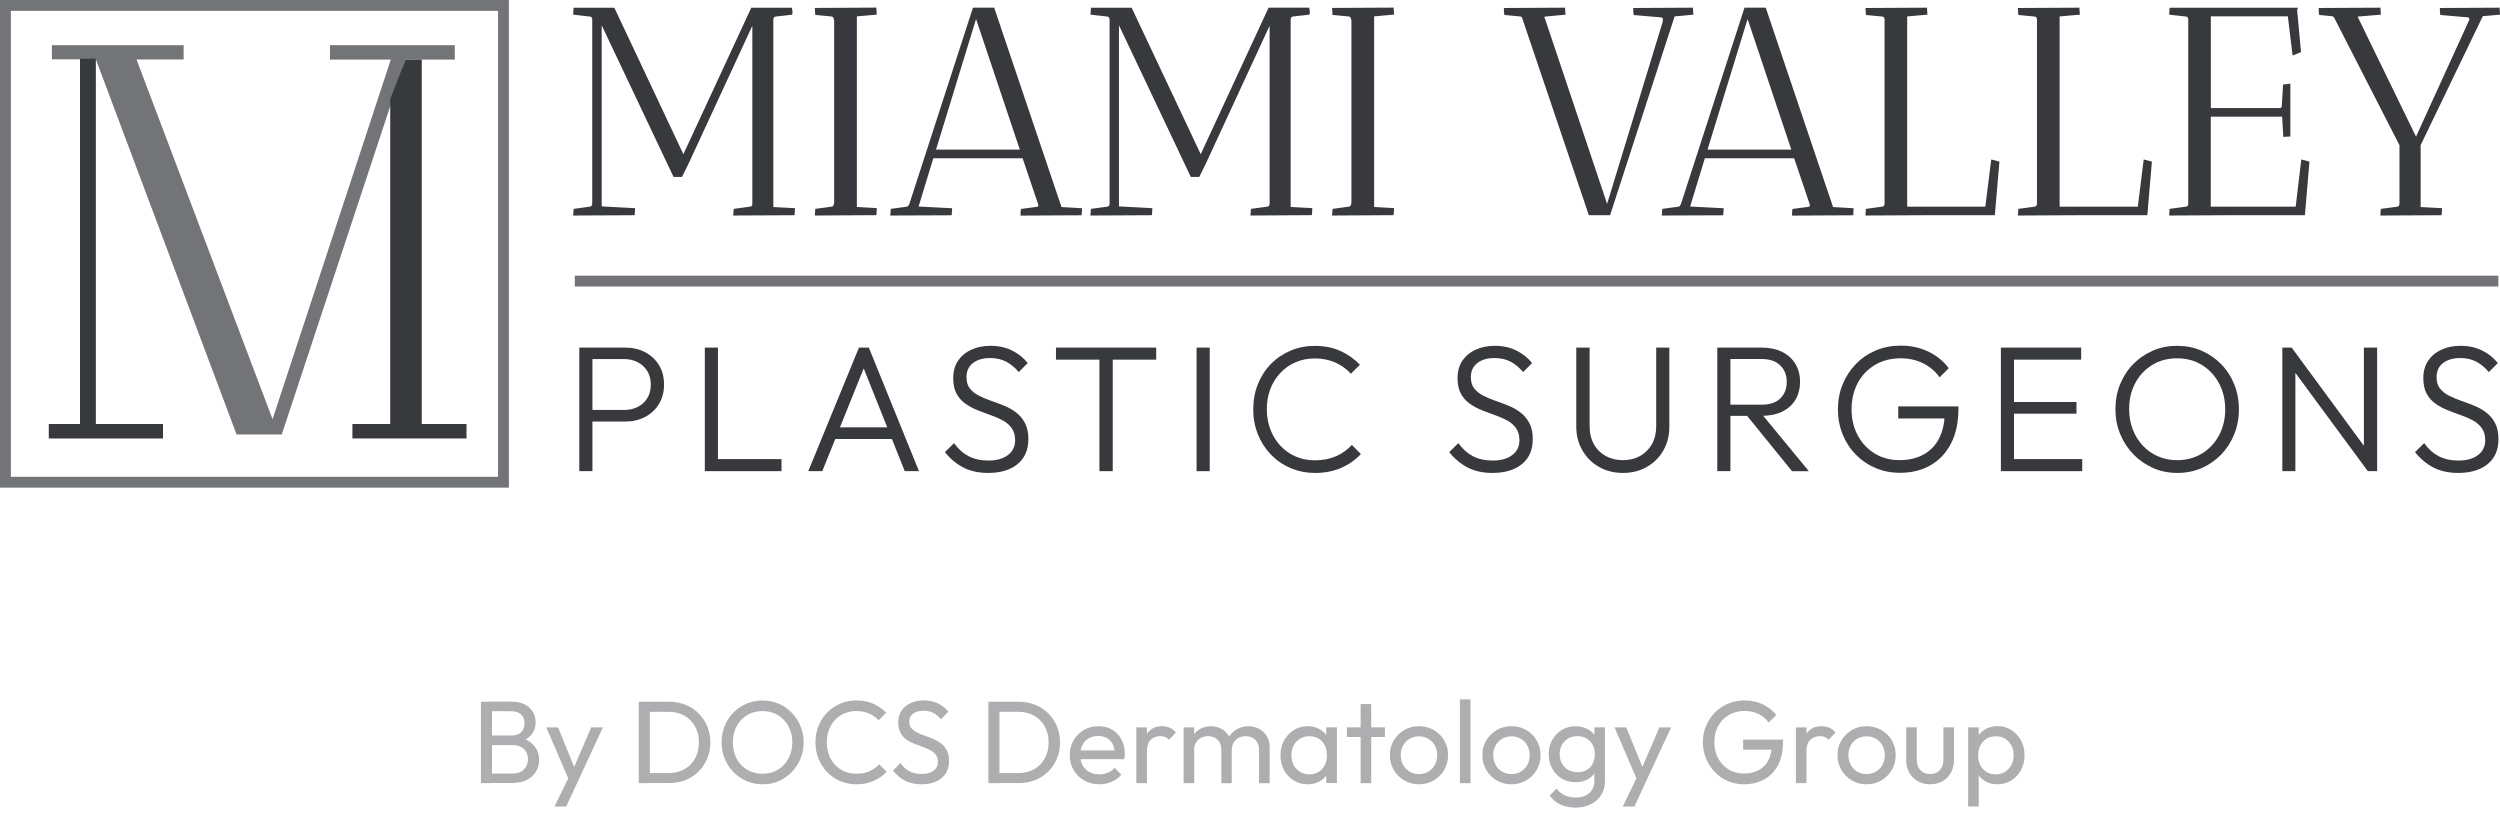 <?xml version="1.0" encoding="utf-8"?>
<!-- Generator: Adobe Illustrator 28.0.0, SVG Export Plug-In . SVG Version: 6.00 Build 0)  -->
<svg version="1.1" id="Layer_1" xmlns="http://www.w3.org/2000/svg" xmlns:xlink="http://www.w3.org/1999/xlink" x="0px" y="0px"
	 viewBox="0 0 394.14 129.72" style="enable-background:new 0 0 394.14 129.72;" xml:space="preserve">
<style type="text/css">
	.st0{fill:#FFFFFF;}
	.st1{opacity:0.5;fill:#FFFFFF;}
	.st2{fill:#38393D;}
	.st3{fill:#737477;}
	.st4{fill:#AEAEB0;}
</style>
<g>
	<g>
		<g>
			<g>
				<g>
					<path class="st2" d="M90.59,2.12l0.05-0.69h6.09l11.02,23.39l10.84-23.39h6.09c0,0.06,0.02,0.17,0.05,0.32
						c0.03,0.15,0.03,0.28,0,0.37l-2.44,0.28c-0.31,0.03-0.49,0.23-0.55,0.6v29.84l3.41,0.18c0,0.03-0.02,0.26-0.05,0.69l-9.27,0.05
						l0.05-0.65l2.4-0.32c0.31-0.03,0.49-0.22,0.55-0.55V3.09L108.3,25.83l-0.92,1.85h-1.06L94.65,3.04v29.71l5.26,0.28
						c0,0.03-0.02,0.26-0.05,0.69l-9.27,0.05l0.05-0.65l2.4-0.32c0.31-0.03,0.49-0.23,0.55-0.6V3c-0.06-0.37-0.25-0.57-0.55-0.6
						L90.59,2.12z"/>
					<path class="st2" d="M115.59,33.98l0.08-1.05l2.57-0.35c0.16-0.02,0.32-0.07,0.37-0.38l0-28.14l-10.11,21.86l-0.98,1.97h-1.33
						l-0.06-0.12L94.86,3.99v28.55l5.26,0.28v0.2c0,0.03-0.02,0.27-0.05,0.71l-0.01,0.2l-9.7,0.05l0.08-1.05L93,32.58
						c0.15-0.02,0.31-0.08,0.37-0.42l0-29.16c-0.06-0.31-0.21-0.37-0.36-0.39l-2.65-0.3l0.07-1.09h6.42l0.06,0.12l10.83,22.97
						l10.7-23.09h6.44v0.21c0,0.05,0.02,0.15,0.04,0.28c0.04,0.19,0.04,0.35-0.01,0.48l-0.04,0.13l-2.58,0.29
						c-0.15,0.02-0.31,0.08-0.37,0.42l0,29.61l3.41,0.18v0.2c0,0.03-0.02,0.27-0.05,0.71l-0.01,0.2L115.59,33.98z M116.07,33.3
						l-0.02,0.24l8.84-0.05c0.01-0.11,0.01-0.2,0.02-0.28l-3.4-0.18V3c0.1-0.63,0.46-0.78,0.75-0.81l2.27-0.26
						c0-0.04-0.01-0.08-0.02-0.13c-0.01-0.06-0.02-0.11-0.03-0.15h-5.76l-10.97,23.68L96.59,1.64h-5.75l-0.02,0.29l2.24,0.25
						c0.28,0.03,0.64,0.19,0.74,0.78l0,29.23c-0.11,0.66-0.51,0.79-0.75,0.81l-2.22,0.3l-0.02,0.24l8.84-0.05
						c0.01-0.11,0.01-0.2,0.02-0.28l-5.25-0.28V2.09l12.02,25.37h0.79l0.86-1.73l10.92-23.61v30.12c-0.08,0.47-0.35,0.73-0.75,0.77
						L116.07,33.3z"/>
				</g>
				<g>
					<path class="st2" d="M128.69,33.76l0.05-0.65l2.4-0.32c0.31-0.03,0.49-0.23,0.55-0.6h0.05V3.04h-0.05
						c-0.06-0.4-0.25-0.61-0.55-0.65l-2.4-0.23l-0.05-0.69l9.27-0.05c0,0.03,0.02,0.26,0.05,0.69l-3.14,0.28v30.44l3.14,0.18
						c0,0.03-0.02,0.26-0.05,0.69L128.69,33.76z"/>
					<path class="st2" d="M128.46,33.98l0.07-1.05l2.57-0.35c0.15-0.02,0.31-0.08,0.37-0.42l0.04-0.18V3.18l-0.04-0.11
						c-0.06-0.39-0.23-0.45-0.36-0.47l-2.58-0.25l-0.07-1.1l9.71-0.05v0.21c0,0.04,0.02,0.26,0.05,0.68l0.02,0.21l-3.15,0.28v30.05
						l3.14,0.18v0.2c0,0.03-0.02,0.27-0.05,0.71l-0.01,0.2L128.46,33.98z M128.93,33.3l-0.02,0.24l8.84-0.05
						c0.01-0.11,0.01-0.21,0.02-0.28l-3.12-0.18V2.2l3.12-0.28c-0.01-0.11-0.01-0.21-0.02-0.28l-8.84,0.04l0.02,0.28l2.22,0.21
						c0.26,0.03,0.57,0.16,0.71,0.64h0.04l0.05,0.21v29.37h-0.09c-0.15,0.47-0.49,0.58-0.7,0.6L128.93,33.3z"/>
				</g>
				<g>
					<path class="st2" d="M140.59,33.76l0.05-0.65l2.4-0.32c0.21-0.03,0.4-0.23,0.55-0.6l9.96-30.77h3.04l10.61,31.41l3.18,0.18
						c0,0.03-0.02,0.26-0.05,0.69l-9.23,0.05c0-0.28,0.02-0.49,0.05-0.65l2.4-0.32c0.25-0.03,0.37-0.22,0.37-0.55l-2.54-7.52H147
						l-2.44,8.03l5.35,0.28c0,0.03-0.02,0.26-0.05,0.69L140.59,33.76z M153.87,2.3l-6.6,21.49h13.79L153.87,2.3z"/>
					<path class="st2" d="M140.36,33.98l0.07-1.05l2.57-0.35c0.13-0.02,0.27-0.19,0.38-0.47l10.01-30.9h3.35l0.05,0.15l10.56,31.28
						l3.24,0.19v0.2c0,0.03-0.02,0.27-0.05,0.71l-0.01,0.2l-9.64,0.05v-0.21c0-0.29,0.02-0.52,0.05-0.69l0.03-0.15l2.55-0.34
						c0.06-0.01,0.18-0.02,0.18-0.31l-2.48-7.34h-14.08l-2.32,7.61l5.28,0.27v0.2c0,0.03-0.02,0.27-0.05,0.71l-0.01,0.2
						L140.36,33.98z M161.35,33.31c-0.01,0.07-0.01,0.15-0.02,0.24l8.81-0.05c0.01-0.11,0.01-0.21,0.02-0.28l-3.11-0.18l-10.61-31.4
						h-2.56l7.49,22.37h-14.38l0.09-0.28l6.78-22.1h-0.15l-9.92,30.62c-0.19,0.46-0.43,0.7-0.73,0.75l-2.23,0.3l-0.02,0.24
						l8.84-0.05c0.01-0.11,0.01-0.2,0.02-0.28l-5.41-0.28l2.57-8.44h14.7l2.6,7.73c0,0.61-0.35,0.74-0.56,0.77L161.35,33.31z
						 M147.57,23.59h13.21L153.88,3L147.57,23.59z"/>
				</g>
				<g>
					<path class="st2" d="M172.14,2.12l0.05-0.69h6.09l11.02,23.39l10.84-23.39h6.09c0,0.06,0.02,0.17,0.05,0.32
						c0.03,0.15,0.03,0.28,0,0.37l-2.44,0.28c-0.31,0.03-0.49,0.23-0.55,0.6v29.84l3.41,0.18c0,0.03-0.02,0.26-0.05,0.69l-9.27,0.05
						l0.05-0.65l2.4-0.32c0.31-0.03,0.49-0.22,0.55-0.55V3.09l-10.52,22.74l-0.92,1.85h-1.06L176.2,3.04v29.71l5.26,0.28
						c0,0.03-0.02,0.26-0.05,0.69l-9.27,0.05l0.05-0.65l2.4-0.32c0.31-0.03,0.49-0.23,0.55-0.6V3c-0.06-0.37-0.25-0.57-0.55-0.6
						L172.14,2.12z"/>
					<path class="st2" d="M197.14,33.98l0.08-1.05l2.57-0.35c0.16-0.02,0.32-0.07,0.37-0.38l0-28.14l-10.11,21.86l-0.98,1.97h-1.33
						l-0.06-0.12L176.41,3.99v28.55l5.26,0.28v0.2c0,0.03-0.02,0.27-0.05,0.71l-0.01,0.2l-9.7,0.05l0.08-1.05l2.57-0.35
						c0.15-0.02,0.31-0.08,0.37-0.42l0-29.16c-0.06-0.31-0.21-0.37-0.36-0.39l-2.65-0.3l0.07-1.09h6.42l0.06,0.12l10.83,22.97
						L200,1.21h6.44v0.21c0,0.05,0.02,0.15,0.04,0.28c0.04,0.19,0.04,0.35-0.01,0.48l-0.04,0.13l-2.58,0.29
						c-0.15,0.02-0.31,0.08-0.37,0.42l0,29.61l3.41,0.18v0.2c0,0.03-0.02,0.27-0.05,0.71l-0.01,0.2L197.14,33.98z M197.62,33.3
						l-0.02,0.24l8.84-0.05c0.01-0.11,0.01-0.2,0.02-0.28l-3.4-0.18V3c0.1-0.63,0.46-0.78,0.75-0.81l2.27-0.26
						c0-0.04-0.01-0.08-0.02-0.13c-0.01-0.06-0.02-0.11-0.03-0.15h-5.76L189.3,25.32L178.14,1.64h-5.75l-0.02,0.29l2.24,0.25
						c0.28,0.03,0.64,0.19,0.74,0.78l0,29.23c-0.11,0.66-0.51,0.79-0.75,0.81l-2.22,0.3l-0.02,0.24l8.84-0.05
						c0.01-0.11,0.01-0.2,0.02-0.28l-5.25-0.28V2.09L188,27.46h0.79l0.86-1.73l10.92-23.61v30.12c-0.08,0.47-0.35,0.73-0.75,0.77
						L197.62,33.3z"/>
				</g>
				<g>
					<path class="st2" d="M210.24,33.76l0.05-0.65l2.4-0.32c0.31-0.03,0.49-0.23,0.55-0.6h0.05V3.04h-0.05
						c-0.06-0.4-0.25-0.61-0.55-0.65l-2.4-0.23l-0.05-0.69l9.27-0.05c0,0.03,0.02,0.26,0.05,0.69l-3.14,0.28v30.44l3.14,0.18
						c0,0.03-0.02,0.26-0.05,0.69L210.24,33.76z"/>
					<path class="st2" d="M210.01,33.98l0.07-1.05l2.57-0.35c0.15-0.02,0.31-0.08,0.37-0.42l0.04-0.18V3.18l-0.04-0.11
						c-0.06-0.39-0.23-0.45-0.36-0.47l-2.58-0.25l-0.07-1.1l9.71-0.05v0.21c0,0.04,0.02,0.26,0.05,0.68l0.02,0.21l-3.15,0.28v30.05
						l3.14,0.18v0.2c0,0.03-0.02,0.27-0.05,0.71l-0.01,0.2L210.01,33.98z M210.48,33.3l-0.02,0.24l8.84-0.05
						c0.01-0.11,0.01-0.21,0.02-0.28l-3.12-0.18V2.2l3.12-0.28c-0.01-0.11-0.01-0.21-0.02-0.28l-8.84,0.04l0.02,0.28l2.22,0.21
						c0.26,0.03,0.57,0.16,0.71,0.64h0.04l0.05,0.21v29.37h-0.09c-0.15,0.47-0.49,0.58-0.7,0.6L210.48,33.3z"/>
				</g>
				<g>
					<path class="st2" d="M266.7,1.43c0,0.03,0.02,0.26,0.05,0.69l-2.91,0.28l-10.15,31.32h-3.04L240.13,2.63
						c-0.09-0.12-0.22-0.2-0.37-0.23l-2.4-0.23c-0.03-0.19-0.05-0.42-0.05-0.69l9.23-0.05c0,0.03,0.02,0.26,0.05,0.69l-3.41,0.32
						l10.19,30.4l8.95-29.29l0.05-0.41c0-0.37-0.14-0.57-0.42-0.6l-4.2-0.37c-0.03-0.19-0.05-0.42-0.05-0.69L266.7,1.43z"/>
					<path class="st2" d="M253.84,33.93h-3.35l-10.55-31.2c-0.06-0.07-0.13-0.11-0.22-0.13l-2.54-0.24l-0.03-0.16
						c-0.03-0.2-0.05-0.43-0.05-0.73V1.26l9.65-0.05v0.21c0,0.04,0.02,0.26,0.05,0.68l0.02,0.21l-3.35,0.32l9.9,29.51l8.75-28.65
						l0.04-0.38c0-0.34-0.15-0.36-0.23-0.36l-4.36-0.38l-0.03-0.16c-0.03-0.2-0.05-0.43-0.05-0.73V1.26l9.42-0.05v0.21
						c0,0.04,0.02,0.27,0.05,0.68l0.02,0.21l-2.97,0.28L253.84,33.93z M253.39,33.5h0.15L263.68,2.2l2.84-0.27
						c-0.01-0.11-0.01-0.21-0.02-0.28l-8.58,0.04c0,0.1,0.01,0.2,0.02,0.28l4.03,0.35c0.23,0.03,0.61,0.16,0.61,0.81l-0.05,0.44
						L253.39,33.5z M250.8,33.5h2.57L242.88,2.26l3.47-0.33c-0.01-0.11-0.01-0.21-0.02-0.28l-8.81,0.04c0,0.1,0.01,0.2,0.02,0.28
						l2.23,0.21c0.23,0.05,0.39,0.15,0.52,0.31l0.03,0.06L250.8,33.5z"/>
				</g>
				<g>
					<path class="st2" d="M262.22,33.76l0.05-0.65l2.4-0.32c0.22-0.03,0.4-0.23,0.55-0.6l9.96-30.77h3.04l10.61,31.41l3.18,0.18
						c0,0.03-0.02,0.26-0.05,0.69l-9.23,0.05c0-0.28,0.02-0.49,0.05-0.65l2.4-0.32c0.25-0.03,0.37-0.22,0.37-0.55l-2.54-7.52h-14.39
						l-2.44,8.03l5.35,0.28c0,0.03-0.02,0.26-0.05,0.69L262.22,33.76z M275.51,2.3l-6.6,21.49h13.79L275.51,2.3z"/>
					<path class="st2" d="M261.99,33.98l0.08-1.05l2.57-0.35c0.13-0.02,0.27-0.19,0.39-0.47l10-30.9h3.35l0.05,0.15l10.56,31.28
						l3.24,0.19v0.2c0,0.03-0.02,0.27-0.05,0.71l-0.01,0.2l-9.64,0.05v-0.21c0-0.3,0.02-0.52,0.05-0.69l0.03-0.15l2.55-0.34
						c0.06-0.01,0.18-0.02,0.18-0.31l-2.48-7.34h-14.08l-2.32,7.61l5.28,0.27v0.2c0,0.03-0.02,0.27-0.05,0.71l-0.01,0.2
						L261.99,33.98z M282.98,33.31c-0.01,0.07-0.01,0.15-0.02,0.24l8.81-0.05c0.01-0.11,0.01-0.21,0.02-0.28l-3.11-0.18l-0.05-0.14
						L278.07,1.64h-2.56L283,24.01h-14.38l0.08-0.28l6.78-22.1h-0.15l-9.92,30.62c-0.19,0.47-0.43,0.7-0.73,0.75l-2.23,0.3
						l-0.02,0.24l8.84-0.05c0.01-0.11,0.01-0.2,0.02-0.28l-5.41-0.28l2.57-8.44h14.7l2.6,7.73c0,0.61-0.35,0.74-0.56,0.77
						L282.98,33.31z M269.2,23.59h13.21L275.52,3L269.2,23.59z"/>
				</g>
				<g>
					<path class="st2" d="M303.6,1.43c0,0.03,0.02,0.26,0.05,0.69l-3.18,0.28v30.4h12.73l0.92-7.38l0.88,0.23l-0.69,8.07h-10.7
						l-9.27,0.05l0.05-0.65l2.4-0.32c0.31-0.03,0.49-0.23,0.55-0.6V3c-0.06-0.37-0.25-0.57-0.55-0.6l-2.4-0.23l-0.05-0.69
						L303.6,1.43z"/>
					<path class="st2" d="M294.1,33.98l0.07-1.05l2.57-0.35c0.16-0.02,0.31-0.08,0.37-0.42l0-29.16c-0.06-0.31-0.21-0.37-0.36-0.39
						l-2.58-0.25l-0.07-1.1l9.71-0.05v0.21c0,0.04,0.02,0.27,0.05,0.68l0.02,0.21l-3.2,0.28v29.99H313l0.93-7.44l1.29,0.34
						l-0.72,8.45h-10.9L294.1,33.98z M294.57,33.3l-0.02,0.24l9.04-0.05h10.51l0.66-7.7l-0.47-0.12l-0.92,7.33h-13.13V2.2l3.17-0.28
						c-0.01-0.11-0.01-0.21-0.02-0.28l-8.84,0.04l0.02,0.28l2.22,0.21c0.29,0.03,0.65,0.19,0.74,0.78l0,29.23
						c-0.11,0.66-0.51,0.79-0.75,0.81L294.57,33.3z"/>
				</g>
				<g>
					<path class="st2" d="M327.63,1.43c0,0.03,0.02,0.26,0.05,0.69l-3.18,0.28v30.4h12.73l0.92-7.38l0.88,0.23l-0.69,8.07h-10.7
						l-9.27,0.05l0.05-0.65l2.4-0.32c0.31-0.03,0.49-0.23,0.55-0.6V3c-0.06-0.37-0.25-0.57-0.55-0.6l-2.4-0.23l-0.05-0.69
						L327.63,1.43z"/>
					<path class="st2" d="M318.13,33.98l0.07-1.05l2.57-0.35c0.16-0.02,0.31-0.08,0.37-0.42l0-29.16c-0.06-0.31-0.21-0.37-0.36-0.39
						l-2.58-0.25l-0.07-1.1l9.71-0.05v0.21c0,0.04,0.02,0.27,0.05,0.68l0.02,0.21l-3.2,0.28v29.99h12.33l0.93-7.44l1.29,0.34
						l-0.72,8.45h-10.9L318.13,33.98z M318.6,33.3l-0.02,0.24l9.04-0.05h10.51l0.66-7.7l-0.47-0.12l-0.92,7.33h-13.13V2.2l3.17-0.28
						c-0.01-0.11-0.01-0.21-0.02-0.28l-8.84,0.04l0.02,0.28l2.22,0.21c0.29,0.03,0.65,0.19,0.74,0.78l0,29.23
						c-0.11,0.66-0.51,0.79-0.75,0.81L318.6,33.3z"/>
				</g>
				<g>
					<path class="st2" d="M342.21,2.12l0.05-0.69h19.74l-0.05,0.14l0.6,6.5l-0.92,0.37l-0.74-6.09h-12.55v14.9h11.02
						c0.15,0.03,0.29-0.01,0.41-0.12c0.12-0.11,0.19-0.25,0.19-0.44l0.18-3.18l0.74-0.09v7.89c-0.03,0-0.26,0.02-0.69,0.05
						l-0.18-3.18h-11.67v14.62h13.79l0.88-7.38l0.88,0.23l-0.69,8.07h-11.72l-9.27,0.05l0.05-0.65l2.4-0.32
						c0.31-0.03,0.49-0.23,0.55-0.6V3c-0.06-0.37-0.25-0.57-0.55-0.6L342.21,2.12z"/>
					<path class="st2" d="M341.98,33.98l0.07-1.05l2.57-0.35c0.15-0.01,0.31-0.07,0.37-0.42l0-29.16c-0.06-0.31-0.21-0.37-0.36-0.39
						l-2.65-0.3l0.07-1.09h20.24l-0.13,0.38l0.61,6.62l-1.33,0.53l-0.75-6.18h-12.14v14.47h10.81c0.13,0.02,0.2,0,0.27-0.06
						c0.08-0.07,0.11-0.16,0.11-0.28l0.2-3.37l1.15-0.14v8.34h-0.21c-0.04,0-0.26,0.02-0.68,0.04l-0.22,0.02l-0.19-3.2h-11.25v14.19
						h13.39l0.88-7.44l1.29,0.34l-0.72,8.45h-11.91L341.98,33.98z M342.45,33.3l-0.02,0.24l9.04-0.05H363l0.66-7.7l-0.47-0.12
						l-0.87,7.32h-14.19V17.96h12.09l0.18,3.17c0.11-0.01,0.2-0.01,0.28-0.02v-7.44l-0.32,0.04l-0.17,3.01
						c0,0.23-0.09,0.44-0.26,0.59c-0.17,0.15-0.38,0.21-0.6,0.17l-11.2,0V2.14h12.95l0.73,6l0.52-0.21l-0.58-6.29h-19.29l-0.02,0.29
						l2.24,0.25c0.23,0.02,0.64,0.16,0.74,0.78l0,29.23c-0.11,0.66-0.51,0.79-0.75,0.81L342.45,33.3z"/>
				</g>
				<g>
					<path class="st2" d="M393.86,1.43c0,0.03,0.02,0.26,0.05,0.69l-2.63,0.23l-9.87,20.48v10.01l3.37,0.18
						c0,0.03-0.02,0.26-0.05,0.69l-9.23,0.05c0-0.28,0.02-0.49,0.05-0.65l2.4-0.32c0.31-0.03,0.49-0.23,0.55-0.6v-9.36L368.13,2.58
						c-0.12-0.09-0.25-0.17-0.37-0.23l-1.94-0.18c-0.03-0.19-0.05-0.42-0.05-0.69l9.32-0.05c0,0.03,0.02,0.26,0.05,0.69l-3.78,0.32
						l9.55,19.6l8.63-18.91c0-0.37-0.14-0.57-0.41-0.6l-4.2-0.37c-0.03-0.19-0.05-0.42-0.05-0.69L393.86,1.43z"/>
					<path class="st2" d="M375.29,33.98v-0.21c0-0.29,0.02-0.52,0.05-0.69l0.03-0.15l2.55-0.34c0.15-0.02,0.31-0.08,0.37-0.42
						l0-9.28L367.96,2.72c-0.09-0.06-0.17-0.12-0.26-0.16l-2.06-0.2l-0.03-0.16c-0.03-0.2-0.05-0.43-0.05-0.73V1.26l9.74-0.05v0.21
						c0,0.04,0.02,0.26,0.05,0.68l0.02,0.21l-3.68,0.31l9.21,18.92l8.42-18.46c-0.01-0.32-0.15-0.33-0.22-0.34l-4.36-0.38
						l-0.03-0.16c-0.03-0.2-0.05-0.44-0.05-0.73V1.26l9.42-0.05v0.21c0,0.04,0.02,0.27,0.05,0.68l0.02,0.21l-2.72,0.24l-9.8,20.33
						v9.76l3.37,0.18v0.2c0,0.03-0.02,0.27-0.05,0.71l-0.01,0.2L375.29,33.98z M375.74,33.31c-0.01,0.07-0.01,0.15-0.02,0.24
						l8.81-0.05c0.01-0.11,0.01-0.2,0.02-0.28l-3.36-0.18l0.02-10.3l9.92-20.59l2.54-0.22c-0.01-0.11-0.01-0.21-0.02-0.28
						l-8.58,0.04c0,0.1,0.01,0.2,0.02,0.28l4.03,0.35c0.23,0.03,0.61,0.17,0.61,0.81l-0.02,0.09l-8.81,19.32l-9.88-20.29l3.88-0.33
						c-0.01-0.11-0.01-0.21-0.02-0.28l-8.9,0.04c0,0.1,0.01,0.2,0.02,0.28l1.85,0.19c0.14,0.07,0.27,0.15,0.4,0.25l0.06,0.07
						l10.4,20.35v9.36c-0.1,0.63-0.46,0.78-0.75,0.81L375.74,33.31z"/>
				</g>
			</g>
			<g>
				<path class="st2" d="M91.33,74.28V54.8h2.07v19.48H91.33z M92.66,66.47v-1.84h5.75c0.79,0,1.51-0.16,2.14-0.48
					c0.63-0.32,1.13-0.78,1.5-1.37c0.37-0.59,0.55-1.31,0.55-2.14s-0.18-1.54-0.55-2.14c-0.37-0.59-0.87-1.06-1.5-1.39
					c-0.63-0.33-1.35-0.5-2.14-0.5h-5.75V54.8h5.89c1.17,0,2.22,0.24,3.14,0.72c0.92,0.48,1.66,1.16,2.19,2.02
					c0.54,0.87,0.81,1.9,0.81,3.09c0,1.17-0.27,2.19-0.81,3.07c-0.54,0.88-1.27,1.56-2.19,2.04c-0.93,0.48-1.97,0.72-3.14,0.72
					H92.66z"/>
				<path class="st2" d="M111.12,74.28V54.8h2.07v19.48H111.12z M112.48,74.28v-1.9h10.73v1.9H112.48z"/>
				<path class="st2" d="M127.43,74.28l7.99-19.48h1.56l7.9,19.48h-2.24l-6.88-17.22h0.82l-6.94,17.22H127.43z M131.08,69.21v-1.84
					h10.19v1.84H131.08z"/>
				<path class="st2" d="M155.77,74.56c-1.51,0-2.81-0.29-3.91-0.86c-1.1-0.58-2.06-1.38-2.89-2.42l1.44-1.42
					c0.66,0.93,1.43,1.61,2.31,2.07c0.88,0.45,1.92,0.68,3.13,0.68c1.25,0,2.26-0.28,3.03-0.85c0.77-0.57,1.16-1.35,1.16-2.35
					c0-0.77-0.18-1.41-0.54-1.91c-0.36-0.5-0.83-0.91-1.4-1.22c-0.58-0.31-1.21-0.59-1.91-0.83c-0.7-0.25-1.39-0.5-2.08-0.78
					c-0.69-0.27-1.33-0.62-1.91-1.03c-0.59-0.41-1.05-0.94-1.4-1.59c-0.35-0.64-0.52-1.46-0.52-2.46c0-1.06,0.25-1.96,0.76-2.72
					c0.51-0.75,1.21-1.34,2.1-1.74c0.89-0.41,1.9-0.61,3.03-0.61c1.26,0,2.39,0.25,3.38,0.74c0.99,0.49,1.82,1.15,2.48,1.98
					l-1.42,1.42c-0.6-0.72-1.27-1.26-1.98-1.64c-0.72-0.38-1.56-0.57-2.52-0.57c-1.13,0-2.04,0.26-2.72,0.79
					c-0.68,0.53-1.02,1.27-1.02,2.21c0,0.74,0.17,1.33,0.52,1.78c0.35,0.45,0.82,0.83,1.4,1.13c0.59,0.3,1.22,0.57,1.91,0.81
					c0.69,0.24,1.38,0.5,2.08,0.78c0.7,0.28,1.34,0.64,1.91,1.08c0.58,0.43,1.04,0.99,1.4,1.66c0.36,0.67,0.54,1.52,0.54,2.56
					c0,1.68-0.57,2.99-1.71,3.92C159.29,74.1,157.74,74.56,155.77,74.56z"/>
				<path class="st2" d="M166.48,56.7v-1.9h15.8v1.9H166.48z M173.33,74.28V55.34h2.1v18.94H173.33z"/>
				<path class="st2" d="M188.65,74.28V54.8h2.07v19.48H188.65z"/>
				<path class="st2" d="M207.37,74.56c-1.4,0-2.69-0.25-3.89-0.76c-1.2-0.51-2.24-1.23-3.13-2.15c-0.89-0.93-1.57-2-2.05-3.21
					c-0.48-1.22-0.72-2.52-0.72-3.92s0.24-2.7,0.72-3.92c0.48-1.22,1.16-2.28,2.04-3.19c0.88-0.91,1.91-1.61,3.1-2.12
					c1.19-0.51,2.47-0.76,3.85-0.76c1.49,0,2.83,0.26,4.01,0.79c1.18,0.53,2.21,1.26,3.1,2.18l-1.42,1.42
					c-0.68-0.75-1.5-1.34-2.46-1.77c-0.96-0.42-2.04-0.64-3.23-0.64c-1.1,0-2.1,0.2-3.02,0.59s-1.72,0.96-2.41,1.69
					c-0.69,0.73-1.22,1.58-1.59,2.55c-0.37,0.97-0.55,2.03-0.55,3.19c0,1.15,0.19,2.22,0.57,3.2c0.38,0.98,0.91,1.84,1.59,2.56
					c0.68,0.73,1.48,1.29,2.41,1.69c0.92,0.4,1.93,0.59,3.03,0.59c1.25,0,2.35-0.22,3.33-0.65c0.97-0.43,1.8-1.03,2.48-1.78
					l1.42,1.44c-0.87,0.93-1.91,1.66-3.11,2.19C210.21,74.29,208.86,74.56,207.37,74.56z"/>
				<path class="st2" d="M235.28,74.56c-1.51,0-2.81-0.29-3.91-0.86c-1.1-0.58-2.06-1.38-2.89-2.42l1.44-1.42
					c0.66,0.93,1.43,1.61,2.31,2.07c0.88,0.45,1.92,0.68,3.13,0.68c1.25,0,2.26-0.28,3.03-0.85c0.77-0.57,1.16-1.35,1.16-2.35
					c0-0.77-0.18-1.41-0.54-1.91c-0.36-0.5-0.83-0.91-1.4-1.22c-0.58-0.31-1.21-0.59-1.91-0.83c-0.7-0.25-1.39-0.5-2.08-0.78
					c-0.69-0.27-1.33-0.62-1.91-1.03c-0.59-0.41-1.05-0.94-1.4-1.59c-0.35-0.64-0.52-1.46-0.52-2.46c0-1.06,0.25-1.96,0.76-2.72
					c0.51-0.75,1.21-1.34,2.1-1.74c0.89-0.41,1.9-0.61,3.03-0.61c1.26,0,2.39,0.25,3.38,0.74c0.99,0.49,1.82,1.15,2.48,1.98
					l-1.41,1.42c-0.61-0.72-1.27-1.26-1.98-1.64c-0.72-0.38-1.56-0.57-2.52-0.57c-1.13,0-2.04,0.26-2.72,0.79
					c-0.68,0.53-1.02,1.27-1.02,2.21c0,0.74,0.17,1.33,0.52,1.78c0.35,0.45,0.82,0.83,1.4,1.13c0.58,0.3,1.22,0.57,1.91,0.81
					c0.69,0.24,1.38,0.5,2.08,0.78c0.7,0.28,1.33,0.64,1.91,1.08c0.58,0.43,1.04,0.99,1.4,1.66c0.36,0.67,0.54,1.52,0.54,2.56
					c0,1.68-0.57,2.99-1.71,3.92S237.25,74.56,235.28,74.56z"/>
				<path class="st2" d="M255.87,74.56c-1.42,0-2.68-0.32-3.78-0.95c-1.1-0.63-1.98-1.5-2.62-2.61c-0.64-1.1-0.96-2.35-0.96-3.72
					V54.8h2.1v12.37c0,1.1,0.23,2.05,0.68,2.86c0.45,0.81,1.08,1.43,1.88,1.87c0.8,0.43,1.7,0.65,2.7,0.65c1,0,1.89-0.22,2.68-0.65
					c0.78-0.43,1.41-1.05,1.87-1.85c0.46-0.8,0.69-1.75,0.69-2.85V54.8h2.07v12.52c0,1.38-0.32,2.62-0.95,3.71
					c-0.63,1.1-1.5,1.96-2.61,2.59C258.52,74.25,257.27,74.56,255.87,74.56z"/>
				<path class="st2" d="M270.74,74.28V54.8h2.07v19.48H270.74z M272.07,65.56V63.8h5.66c1.28,0,2.26-0.33,2.94-0.98
					c0.68-0.65,1.02-1.52,1.02-2.62c0-1.06-0.34-1.92-1.02-2.59c-0.68-0.67-1.66-1.01-2.94-1.01h-5.66V54.8h5.66
					c1.26,0,2.35,0.23,3.26,0.69c0.91,0.46,1.6,1.1,2.08,1.91c0.48,0.81,0.72,1.74,0.72,2.78c0,1.08-0.24,2.02-0.72,2.83
					c-0.48,0.81-1.18,1.44-2.08,1.88c-0.91,0.44-1.99,0.67-3.26,0.67H272.07z M282.52,74.28l-7.31-9l2.01-0.65l7.96,9.66H282.52z"/>
				<path class="st2" d="M299.53,74.54c-1.38,0-2.66-0.25-3.85-0.76c-1.19-0.51-2.23-1.22-3.11-2.12c-0.89-0.91-1.58-1.97-2.07-3.19
					c-0.49-1.22-0.74-2.53-0.74-3.95c0-1.42,0.25-2.73,0.75-3.94c0.5-1.21,1.19-2.27,2.08-3.19c0.89-0.92,1.93-1.63,3.14-2.14
					c1.21-0.51,2.52-0.76,3.94-0.76c1.57,0,3.01,0.31,4.32,0.93c1.31,0.62,2.39,1.5,3.24,2.63l-1.44,1.44
					c-0.68-0.96-1.55-1.7-2.61-2.22c-1.06-0.52-2.23-0.78-3.51-0.78c-1.53,0-2.88,0.34-4.05,1.03c-1.17,0.69-2.08,1.64-2.73,2.85
					c-0.65,1.21-0.98,2.6-0.98,4.16c0,1.55,0.33,2.93,0.98,4.13s1.55,2.16,2.69,2.85c1.14,0.69,2.44,1.03,3.89,1.03
					c1.45,0,2.71-0.29,3.78-0.88c1.07-0.58,1.89-1.43,2.46-2.55s0.87-2.45,0.89-4.02l1.19,0.88h-8.52v-1.9h9.49v0.31
					c0,2.19-0.39,4.04-1.18,5.55c-0.78,1.51-1.86,2.65-3.24,3.43C302.97,74.15,301.36,74.54,299.53,74.54z"/>
				<path class="st2" d="M315.45,74.28V54.8h2.07v19.48H315.45z M316.81,56.7v-1.9h11.3v1.9H316.81z M316.81,65.22v-1.84h10.56v1.84
					H316.81z M316.81,74.28v-1.9h11.47v1.9H316.81z"/>
				<path class="st2" d="M343.28,74.56c-1.38,0-2.66-0.26-3.84-0.78c-1.18-0.52-2.21-1.24-3.1-2.15c-0.89-0.92-1.58-1.98-2.08-3.2
					c-0.5-1.22-0.75-2.52-0.75-3.92c0-1.42,0.25-2.73,0.74-3.94c0.49-1.21,1.18-2.27,2.07-3.17c0.89-0.91,1.92-1.61,3.09-2.12
					c1.17-0.51,2.44-0.76,3.82-0.76c1.38,0,2.66,0.25,3.84,0.76s2.21,1.22,3.1,2.12c0.89,0.91,1.58,1.97,2.07,3.19
					c0.49,1.22,0.74,2.53,0.74,3.95c0,1.4-0.25,2.7-0.74,3.92c-0.49,1.22-1.18,2.28-2.05,3.19c-0.88,0.91-1.9,1.62-3.07,2.14
					C345.93,74.3,344.66,74.56,343.28,74.56z M343.23,72.55c1.47,0,2.78-0.35,3.92-1.05c1.14-0.7,2.04-1.65,2.69-2.86
					c0.65-1.21,0.98-2.59,0.98-4.13c0-1.15-0.19-2.21-0.57-3.19c-0.38-0.97-0.91-1.82-1.59-2.55c-0.68-0.73-1.48-1.29-2.39-1.69
					c-0.92-0.4-1.93-0.59-3.04-0.59c-1.45,0-2.75,0.34-3.89,1.03c-1.14,0.69-2.04,1.64-2.69,2.85c-0.65,1.21-0.98,2.59-0.98,4.13
					c0,1.15,0.19,2.22,0.57,3.2c0.38,0.98,0.91,1.84,1.59,2.56c0.68,0.73,1.48,1.29,2.41,1.69
					C341.15,72.35,342.15,72.55,343.23,72.55z"/>
				<path class="st2" d="M359.82,74.28V54.8h1.47l0.59,2.46v17.02H359.82z M373.3,74.28l-12.32-16.71l0.31-2.78l12.29,16.71
					L373.3,74.28z M373.3,74.28l-0.62-2.35V54.8h2.09v19.48H373.3z"/>
				<path class="st2" d="M387.54,74.56c-1.51,0-2.81-0.29-3.91-0.86c-1.09-0.58-2.06-1.38-2.89-2.42l1.44-1.42
					c0.66,0.93,1.43,1.61,2.31,2.07c0.88,0.45,1.92,0.68,3.13,0.68c1.25,0,2.26-0.28,3.03-0.85c0.77-0.57,1.16-1.35,1.16-2.35
					c0-0.77-0.18-1.41-0.54-1.91c-0.36-0.5-0.83-0.91-1.4-1.22c-0.58-0.31-1.21-0.59-1.91-0.83c-0.7-0.25-1.39-0.5-2.08-0.78
					c-0.69-0.27-1.33-0.62-1.91-1.03c-0.59-0.41-1.05-0.94-1.4-1.59c-0.35-0.64-0.52-1.46-0.52-2.46c0-1.06,0.26-1.96,0.76-2.72
					c0.51-0.75,1.21-1.34,2.1-1.74c0.89-0.41,1.9-0.61,3.03-0.61c1.26,0,2.39,0.25,3.38,0.74c0.99,0.49,1.82,1.15,2.48,1.98
					l-1.42,1.42c-0.6-0.72-1.27-1.26-1.98-1.64c-0.72-0.38-1.56-0.57-2.52-0.57c-1.13,0-2.04,0.26-2.72,0.79
					c-0.68,0.53-1.02,1.27-1.02,2.21c0,0.74,0.17,1.33,0.52,1.78c0.35,0.45,0.82,0.83,1.4,1.13c0.58,0.3,1.22,0.57,1.91,0.81
					s1.38,0.5,2.08,0.78c0.7,0.28,1.34,0.64,1.91,1.08c0.58,0.43,1.04,0.99,1.4,1.66c0.36,0.67,0.54,1.52,0.54,2.56
					c0,1.68-0.57,2.99-1.71,3.92C391.05,74.1,389.5,74.56,387.54,74.56z"/>
			</g>
			<polygon class="st3" points="52.02,7.13 52.02,9.4 61.61,9.4 42.97,66.09 21.52,9.37 28.95,9.37 28.95,7.13 8.18,7.13 8.18,9.35 
				15.11,9.35 37.3,68.5 44.42,68.5 63.95,9.4 71.7,9.4 71.7,7.13 			"/>
			<g>
				<g>
					<polygon class="st2" points="25.7,66.85 25.7,69.13 7.69,69.13 7.69,66.85 12.61,66.85 12.61,9.26 15.11,9.26 15.11,66.85 
											"/>
					<polygon class="st2" points="66.49,9.4 66.49,66.85 73.55,66.85 73.55,69.13 55.56,69.13 55.56,66.85 61.52,66.85 61.52,15.61 
						63.95,9.4 					"/>
				</g>
			</g>
			<path class="st3" d="M80.23,76.88H0V0h80.23V76.88z M1.71,75.17h76.81V1.71H1.71V75.17z"/>
			<rect x="90.62" y="43.46" class="st3" width="303.26" height="1.71"/>
		</g>
	</g>
	<g>
		<g>
			<g>
				<path class="st4" d="M75.82,123.47v-12.84h1.74v12.84H75.82z M76.98,123.47v-1.52h3.89c0.74,0,1.32-0.22,1.74-0.66
					c0.42-0.44,0.63-0.97,0.63-1.58c0-0.42-0.09-0.8-0.28-1.14c-0.19-0.34-0.45-0.61-0.8-0.8s-0.76-0.3-1.23-0.3h-3.94v-1.52h3.68
					c0.62,0,1.11-0.16,1.47-0.49c0.36-0.33,0.55-0.8,0.55-1.42c0-0.62-0.19-1.09-0.57-1.42c-0.38-0.33-0.89-0.49-1.52-0.49h-3.61
					v-1.52h3.65c0.84,0,1.54,0.15,2.1,0.45c0.56,0.3,0.99,0.7,1.28,1.19c0.29,0.49,0.43,1.04,0.43,1.63c0,0.69-0.19,1.29-0.56,1.81
					c-0.38,0.52-0.93,0.92-1.66,1.22l0.15-0.55c0.83,0.3,1.47,0.74,1.93,1.34c0.46,0.6,0.69,1.3,0.69,2.12
					c0,0.68-0.17,1.29-0.5,1.83s-0.81,0.98-1.43,1.3c-0.62,0.33-1.39,0.49-2.29,0.49H76.98z"/>
				<path class="st4" d="M89.94,123.54l-3.81-8.86h1.85l2.83,6.94h-0.59l2.98-6.94h1.85l-4.11,8.86H89.94z M87.42,127.15l2.59-5.31
					l0.93,1.7l-1.67,3.61H87.42z"/>
				<path class="st4" d="M100.71,123.47v-12.84h1.74v12.84H100.71z M101.85,123.47v-1.59h3.57c0.95,0,1.78-0.21,2.5-0.62
					c0.72-0.41,1.27-0.98,1.67-1.71c0.4-0.73,0.6-1.57,0.6-2.52c0-0.94-0.2-1.77-0.61-2.5s-0.97-1.3-1.68-1.7
					c-0.72-0.41-1.54-0.61-2.48-0.61h-3.55v-1.59h3.59c0.94,0,1.8,0.16,2.6,0.48c0.8,0.32,1.49,0.77,2.07,1.35
					c0.59,0.58,1.04,1.26,1.37,2.04s0.49,1.63,0.49,2.55c0,0.91-0.16,1.76-0.49,2.54c-0.33,0.78-0.78,1.47-1.36,2.04
					c-0.58,0.58-1.27,1.03-2.06,1.35c-0.8,0.32-1.66,0.48-2.58,0.48H101.85z"/>
				<path class="st4" d="M120.25,123.65c-0.91,0-1.76-0.17-2.55-0.51c-0.79-0.34-1.48-0.81-2.07-1.42
					c-0.59-0.61-1.05-1.32-1.38-2.12c-0.33-0.8-0.49-1.66-0.49-2.57c0-0.92,0.16-1.79,0.49-2.58c0.33-0.8,0.78-1.5,1.37-2.1
					s1.27-1.07,2.05-1.41c0.78-0.33,1.63-0.5,2.54-0.5c0.91,0,1.76,0.17,2.54,0.5c0.78,0.33,1.47,0.8,2.06,1.41
					c0.59,0.6,1.06,1.31,1.39,2.11s0.5,1.67,0.5,2.59c0,0.91-0.17,1.77-0.5,2.57s-0.79,1.5-1.38,2.11s-1.27,1.08-2.05,1.42
					C121.99,123.48,121.15,123.65,120.25,123.65z M120.21,121.99c0.93,0,1.74-0.21,2.43-0.64c0.7-0.43,1.25-1.01,1.66-1.76
					c0.41-0.75,0.61-1.6,0.61-2.56c0-0.72-0.12-1.37-0.35-1.97c-0.23-0.6-0.56-1.12-0.98-1.56c-0.42-0.44-0.91-0.79-1.48-1.03
					s-1.2-0.36-1.89-0.36c-0.91,0-1.72,0.21-2.42,0.63c-0.7,0.42-1.25,1-1.65,1.74s-0.6,1.59-0.6,2.55c0,0.72,0.11,1.38,0.34,1.99
					c0.23,0.61,0.55,1.13,0.96,1.57c0.41,0.44,0.91,0.78,1.48,1.03C118.9,121.86,119.53,121.99,120.21,121.99z"/>
				<path class="st4" d="M135.03,123.65c-0.93,0-1.78-0.17-2.57-0.51c-0.79-0.34-1.48-0.81-2.06-1.42s-1.04-1.31-1.36-2.11
					c-0.32-0.8-0.48-1.66-0.48-2.57c0-0.93,0.16-1.79,0.48-2.59c0.32-0.8,0.77-1.5,1.36-2.1c0.59-0.6,1.27-1.07,2.05-1.41
					c0.78-0.34,1.64-0.51,2.56-0.51c1.01,0,1.9,0.17,2.66,0.52c0.76,0.34,1.44,0.81,2.04,1.41l-1.2,1.2
					c-0.41-0.46-0.9-0.81-1.49-1.07c-0.59-0.26-1.26-0.39-2.01-0.39c-0.68,0-1.3,0.12-1.87,0.36s-1.06,0.58-1.48,1.03
					c-0.42,0.44-0.74,0.97-0.97,1.57c-0.23,0.6-0.34,1.26-0.34,1.98s0.11,1.38,0.34,1.98c0.23,0.61,0.55,1.13,0.97,1.57
					s0.91,0.79,1.48,1.03c0.57,0.24,1.19,0.36,1.87,0.36c0.8,0,1.5-0.13,2.09-0.4s1.09-0.63,1.5-1.08l1.2,1.18
					c-0.59,0.62-1.29,1.1-2.08,1.44C136.93,123.48,136.03,123.65,135.03,123.65z"/>
				<path class="st4" d="M145.28,123.65c-1.01,0-1.88-0.19-2.59-0.56s-1.35-0.91-1.91-1.61l1.18-1.18c0.41,0.57,0.88,1,1.41,1.29
					c0.53,0.29,1.18,0.43,1.96,0.43c0.76,0,1.38-0.17,1.84-0.5c0.46-0.33,0.69-0.79,0.69-1.37c0-0.48-0.11-0.87-0.33-1.17
					c-0.22-0.3-0.52-0.54-0.9-0.73c-0.38-0.19-0.79-0.36-1.23-0.52c-0.44-0.15-0.89-0.32-1.33-0.5c-0.44-0.18-0.85-0.4-1.22-0.67
					s-0.67-0.61-0.9-1.05c-0.23-0.43-0.34-0.97-0.34-1.63c0-0.73,0.18-1.35,0.53-1.86c0.35-0.51,0.83-0.91,1.44-1.18
					c0.61-0.28,1.3-0.42,2.06-0.42c0.84,0,1.59,0.16,2.26,0.49c0.67,0.33,1.21,0.76,1.63,1.29l-1.18,1.18
					c-0.38-0.44-0.79-0.78-1.23-1c-0.44-0.22-0.94-0.33-1.51-0.33c-0.69,0-1.24,0.15-1.65,0.45s-0.61,0.72-0.61,1.27
					c0,0.43,0.11,0.78,0.34,1.04c0.23,0.27,0.53,0.49,0.9,0.68c0.37,0.19,0.78,0.35,1.23,0.51c0.45,0.15,0.9,0.32,1.34,0.51
					c0.44,0.19,0.85,0.42,1.22,0.7c0.37,0.28,0.67,0.65,0.9,1.1c0.23,0.45,0.34,1.01,0.34,1.69c0,1.13-0.39,2.02-1.17,2.66
					C147.67,123.33,146.62,123.65,145.28,123.65z"/>
				<path class="st4" d="M155.83,123.47v-12.84h1.74v12.84H155.83z M156.98,123.47v-1.59h3.57c0.95,0,1.78-0.21,2.5-0.62
					c0.72-0.41,1.27-0.98,1.67-1.71c0.4-0.73,0.6-1.57,0.6-2.52c0-0.94-0.2-1.77-0.61-2.5s-0.97-1.3-1.68-1.7
					c-0.72-0.41-1.54-0.61-2.48-0.61H157v-1.59h3.59c0.94,0,1.8,0.16,2.6,0.48c0.8,0.32,1.49,0.77,2.07,1.35
					c0.59,0.58,1.04,1.26,1.37,2.04s0.49,1.63,0.49,2.55c0,0.91-0.16,1.76-0.49,2.54c-0.33,0.78-0.78,1.47-1.36,2.04
					c-0.58,0.58-1.27,1.03-2.06,1.35c-0.8,0.32-1.66,0.48-2.58,0.48H156.98z"/>
				<path class="st4" d="M173.3,123.65c-0.88,0-1.67-0.2-2.37-0.6c-0.7-0.4-1.26-0.95-1.67-1.64c-0.41-0.69-0.61-1.47-0.61-2.35
					c0-0.86,0.2-1.64,0.6-2.33c0.4-0.69,0.94-1.24,1.63-1.64c0.68-0.4,1.45-0.6,2.3-0.6c0.81,0,1.53,0.18,2.16,0.55
					c0.62,0.37,1.11,0.88,1.46,1.54c0.35,0.65,0.53,1.39,0.53,2.22c0,0.12-0.01,0.26-0.02,0.4c-0.01,0.14-0.04,0.31-0.07,0.49h-7.42
					v-1.39h6.53l-0.61,0.54c0-0.59-0.1-1.09-0.31-1.51c-0.21-0.41-0.51-0.73-0.89-0.96c-0.38-0.23-0.85-0.34-1.39-0.34
					c-0.57,0-1.07,0.12-1.5,0.37c-0.43,0.25-0.77,0.59-1,1.04s-0.35,0.97-0.35,1.57c0,0.62,0.12,1.16,0.37,1.62
					c0.25,0.46,0.6,0.82,1.06,1.07c0.46,0.25,0.98,0.38,1.57,0.38c0.49,0,0.95-0.09,1.36-0.26c0.41-0.17,0.77-0.43,1.06-0.78
					l1.07,1.09c-0.42,0.49-0.93,0.87-1.55,1.13C174.64,123.52,173.99,123.65,173.3,123.65z"/>
				<path class="st4" d="M179.15,123.47v-8.79h1.67v8.79H179.15z M180.81,118.45l-0.63-0.28c0-1.12,0.26-2.02,0.78-2.68
					s1.26-1,2.24-1c0.44,0,0.84,0.08,1.2,0.23s0.69,0.41,1,0.77l-1.09,1.13c-0.19-0.2-0.39-0.34-0.61-0.43
					c-0.22-0.09-0.48-0.13-0.78-0.13c-0.62,0-1.12,0.2-1.52,0.59C181.01,117.05,180.81,117.65,180.81,118.45z"/>
				<path class="st4" d="M186.6,123.47v-8.79h1.67v8.79H186.6z M192.55,123.47v-5.31c0-0.65-0.2-1.17-0.6-1.54
					c-0.4-0.38-0.9-0.56-1.51-0.56c-0.41,0-0.77,0.09-1.09,0.26s-0.58,0.41-0.78,0.72s-0.3,0.68-0.3,1.11l-0.68-0.33
					c0-0.67,0.15-1.25,0.43-1.74c0.29-0.49,0.69-0.88,1.19-1.16c0.51-0.28,1.07-0.42,1.7-0.42c0.62,0,1.17,0.14,1.67,0.41
					c0.5,0.27,0.89,0.65,1.18,1.15c0.29,0.49,0.43,1.08,0.43,1.76v5.66H192.55z M198.49,123.47v-5.31c0-0.65-0.2-1.17-0.6-1.54
					c-0.4-0.38-0.9-0.56-1.49-0.56c-0.41,0-0.77,0.09-1.1,0.26c-0.33,0.17-0.59,0.41-0.79,0.72c-0.2,0.31-0.3,0.68-0.3,1.11
					l-0.94-0.33c0.04-0.68,0.22-1.26,0.55-1.75c0.33-0.49,0.75-0.87,1.27-1.15c0.52-0.28,1.09-0.42,1.7-0.42
					c0.64,0,1.22,0.14,1.72,0.41s0.91,0.65,1.21,1.15s0.45,1.08,0.45,1.78v5.64H198.49z"/>
				<path class="st4" d="M206.16,123.65c-0.8,0-1.53-0.2-2.18-0.6c-0.65-0.4-1.17-0.95-1.55-1.64c-0.38-0.69-0.56-1.47-0.56-2.33
					c0-0.86,0.19-1.64,0.56-2.33c0.38-0.69,0.89-1.24,1.54-1.65c0.65-0.41,1.38-0.61,2.19-0.61c0.67,0,1.26,0.14,1.79,0.42
					c0.52,0.28,0.95,0.66,1.27,1.15s0.5,1.05,0.54,1.69v2.65c-0.04,0.63-0.21,1.19-0.53,1.68s-0.73,0.88-1.26,1.16
					C207.44,123.51,206.84,123.65,206.16,123.65z M206.44,122.08c0.83,0,1.49-0.28,2-0.84s0.76-1.28,0.76-2.16
					c0-0.6-0.11-1.13-0.34-1.58c-0.23-0.45-0.55-0.8-0.97-1.05s-0.91-0.38-1.46-0.38s-1.05,0.13-1.47,0.39
					c-0.43,0.26-0.76,0.61-1,1.06s-0.36,0.97-0.36,1.54c0,0.59,0.12,1.11,0.36,1.56s0.58,0.8,1.01,1.06S205.89,122.08,206.44,122.08
					z M209.09,123.47v-2.37l0.31-2.15l-0.31-2.13v-2.15h1.68v8.79H209.09z"/>
				<path class="st4" d="M212.34,116.19v-1.52h6v1.52H212.34z M214.51,123.47v-12.47h1.67v12.47H214.51z"/>
				<path class="st4" d="M223.71,123.65c-0.86,0-1.64-0.2-2.33-0.61c-0.69-0.41-1.24-0.96-1.65-1.66c-0.41-0.7-0.61-1.48-0.61-2.34
					c0-0.85,0.2-1.62,0.61-2.3s0.96-1.23,1.65-1.64s1.47-0.61,2.33-0.61c0.85,0,1.63,0.2,2.32,0.6c0.7,0.4,1.25,0.95,1.66,1.64
					c0.41,0.69,0.61,1.46,0.61,2.31c0,0.86-0.2,1.64-0.61,2.34c-0.41,0.7-0.96,1.25-1.66,1.66
					C225.33,123.45,224.56,123.65,223.71,123.65z M223.71,122.04c0.56,0,1.05-0.13,1.48-0.39c0.43-0.26,0.77-0.61,1.02-1.06
					c0.25-0.45,0.37-0.97,0.37-1.55c0-0.57-0.13-1.07-0.38-1.52c-0.25-0.44-0.59-0.79-1.02-1.05s-0.92-0.38-1.47-0.38
					s-1.05,0.13-1.48,0.38s-0.77,0.6-1.02,1.05c-0.25,0.44-0.37,0.95-0.37,1.52c0,0.58,0.12,1.1,0.37,1.55
					c0.25,0.45,0.59,0.8,1.02,1.06C222.66,121.91,223.15,122.04,223.71,122.04z"/>
				<path class="st4" d="M230.16,123.47v-13.21h1.67v13.21H230.16z"/>
				<path class="st4" d="M238.29,123.65c-0.86,0-1.64-0.2-2.33-0.61c-0.69-0.41-1.24-0.96-1.65-1.66c-0.41-0.7-0.61-1.48-0.61-2.34
					c0-0.85,0.2-1.62,0.61-2.3s0.96-1.23,1.65-1.64s1.47-0.61,2.33-0.61c0.85,0,1.63,0.2,2.32,0.6c0.7,0.4,1.25,0.95,1.66,1.64
					c0.41,0.69,0.61,1.46,0.61,2.31c0,0.86-0.2,1.64-0.61,2.34c-0.41,0.7-0.96,1.25-1.66,1.66
					C239.91,123.45,239.14,123.65,238.29,123.65z M238.29,122.04c0.56,0,1.05-0.13,1.48-0.39c0.43-0.26,0.77-0.61,1.02-1.06
					c0.25-0.45,0.37-0.97,0.37-1.55c0-0.57-0.13-1.07-0.38-1.52c-0.25-0.44-0.59-0.79-1.02-1.05s-0.92-0.38-1.47-0.38
					s-1.05,0.13-1.48,0.38s-0.77,0.6-1.02,1.05c-0.25,0.44-0.37,0.95-0.37,1.52c0,0.58,0.12,1.1,0.37,1.55
					c0.25,0.45,0.59,0.8,1.02,1.06C237.24,121.91,237.73,122.04,238.29,122.04z"/>
				<path class="st4" d="M248.39,123.32c-0.8,0-1.52-0.19-2.16-0.57c-0.64-0.38-1.14-0.91-1.51-1.58c-0.37-0.67-0.56-1.43-0.56-2.27
					s0.19-1.59,0.56-2.25c0.37-0.66,0.87-1.18,1.51-1.57s1.35-0.58,2.16-0.58c0.69,0,1.3,0.14,1.83,0.41s0.95,0.65,1.27,1.14
					s0.48,1.06,0.51,1.71v2.33c-0.04,0.64-0.21,1.21-0.53,1.69c-0.31,0.49-0.74,0.87-1.27,1.14S249.07,123.32,248.39,123.32z
					 M248.39,127.33c-0.9,0-1.7-0.17-2.4-0.5c-0.7-0.33-1.26-0.8-1.67-1.41l1.07-1.09c0.36,0.46,0.78,0.8,1.28,1.04
					c0.49,0.24,1.08,0.36,1.76,0.36c0.9,0,1.61-0.24,2.14-0.71c0.52-0.47,0.79-1.11,0.79-1.92v-2.18l0.3-1.98l-0.3-1.96v-2.31h1.67
					v8.44c0,0.84-0.19,1.57-0.58,2.2s-0.93,1.12-1.63,1.48C250.11,127.15,249.3,127.33,248.39,127.33z M248.72,121.74
					c0.54,0,1.02-0.12,1.43-0.35c0.41-0.23,0.73-0.56,0.95-0.99s0.33-0.92,0.33-1.49s-0.11-1.06-0.34-1.49
					c-0.23-0.42-0.55-0.76-0.95-1c-0.41-0.24-0.89-0.36-1.44-0.36c-0.56,0-1.04,0.12-1.46,0.36c-0.42,0.24-0.75,0.57-0.99,1
					c-0.24,0.43-0.36,0.92-0.36,1.47c0,0.55,0.12,1.05,0.36,1.48s0.57,0.77,1,1.01C247.68,121.62,248.17,121.74,248.72,121.74z"/>
				<path class="st4" d="M258.35,123.54l-3.81-8.86h1.85l2.83,6.94h-0.59l2.98-6.94h1.85l-4.11,8.86H258.35z M255.83,127.15
					l2.59-5.31l0.93,1.7l-1.67,3.61H255.83z"/>
				<path class="st4" d="M274.93,123.65c-0.9,0-1.74-0.17-2.53-0.51c-0.78-0.34-1.47-0.81-2.05-1.42s-1.05-1.31-1.38-2.11
					s-0.5-1.67-0.5-2.59s0.17-1.79,0.5-2.58c0.33-0.8,0.8-1.5,1.39-2.1c0.59-0.6,1.29-1.07,2.08-1.41s1.66-0.5,2.6-0.5
					c1.02,0,1.97,0.2,2.83,0.59c0.86,0.4,1.58,0.96,2.17,1.7l-1.2,1.2c-0.41-0.59-0.94-1.04-1.61-1.36s-1.39-0.47-2.18-0.47
					c-0.94,0-1.77,0.21-2.49,0.63c-0.72,0.42-1.28,1-1.68,1.74c-0.4,0.74-0.6,1.59-0.6,2.55c0,0.97,0.2,1.83,0.61,2.57
					s0.96,1.32,1.65,1.74c0.69,0.42,1.48,0.63,2.37,0.63c0.9,0,1.68-0.17,2.34-0.52c0.66-0.35,1.17-0.85,1.53-1.53
					c0.36-0.67,0.54-1.5,0.54-2.47l1.05,0.76h-5.55v-1.59h6.29v0.26c0,1.49-0.26,2.74-0.79,3.75c-0.52,1-1.25,1.76-2.18,2.27
					S276.12,123.65,274.93,123.65z"/>
				<path class="st4" d="M283.13,123.47v-8.79h1.67v8.79H283.13z M284.79,118.45l-0.63-0.28c0-1.12,0.26-2.02,0.78-2.68
					c0.52-0.67,1.26-1,2.24-1c0.44,0,0.84,0.08,1.2,0.23c0.36,0.15,0.69,0.41,1,0.77l-1.09,1.13c-0.19-0.2-0.39-0.34-0.61-0.43
					c-0.22-0.09-0.48-0.13-0.78-0.13c-0.62,0-1.12,0.2-1.52,0.59C284.99,117.05,284.79,117.65,284.79,118.45z"/>
				<path class="st4" d="M294.28,123.65c-0.86,0-1.64-0.2-2.33-0.61c-0.69-0.41-1.24-0.96-1.65-1.66c-0.41-0.7-0.61-1.48-0.61-2.34
					c0-0.85,0.2-1.62,0.61-2.3s0.96-1.23,1.65-1.64c0.69-0.41,1.47-0.61,2.33-0.61c0.85,0,1.62,0.2,2.32,0.6
					c0.7,0.4,1.25,0.95,1.66,1.64c0.41,0.69,0.61,1.46,0.61,2.31c0,0.86-0.2,1.64-0.61,2.34c-0.41,0.7-0.96,1.25-1.66,1.66
					C295.91,123.45,295.14,123.65,294.28,123.65z M294.28,122.04c0.55,0,1.05-0.13,1.48-0.39c0.43-0.26,0.77-0.61,1.02-1.06
					s0.37-0.97,0.37-1.55c0-0.57-0.13-1.07-0.38-1.52c-0.25-0.44-0.59-0.79-1.02-1.05s-0.92-0.38-1.47-0.38
					c-0.56,0-1.05,0.13-1.48,0.38s-0.77,0.6-1.02,1.05c-0.25,0.44-0.37,0.95-0.37,1.52c0,0.58,0.12,1.1,0.37,1.55
					c0.25,0.45,0.59,0.8,1.02,1.06C293.24,121.91,293.73,122.04,294.28,122.04z"/>
				<path class="st4" d="M304.29,123.65c-0.73,0-1.38-0.16-1.95-0.49c-0.57-0.33-1.02-0.78-1.34-1.36
					c-0.32-0.58-0.48-1.25-0.48-2.02v-5.11h1.67v5.03c0,0.48,0.08,0.9,0.25,1.25c0.17,0.35,0.41,0.62,0.73,0.8
					c0.32,0.18,0.7,0.28,1.13,0.28c0.65,0,1.17-0.21,1.54-0.62c0.37-0.41,0.55-0.98,0.55-1.71v-5.03h1.67v5.11
					c0,0.77-0.16,1.44-0.48,2.02c-0.32,0.58-0.76,1.03-1.32,1.36C305.69,123.49,305.03,123.65,304.29,123.65z"/>
				<path class="st4" d="M310.29,127.15v-12.47h1.67v2.31l-0.31,2.13l0.31,2.15v5.88H310.29z M314.92,123.65
					c-0.67,0-1.27-0.14-1.8-0.42c-0.54-0.28-0.96-0.66-1.29-1.16c-0.32-0.49-0.5-1.05-0.54-1.68v-2.65
					c0.04-0.64,0.22-1.21,0.55-1.69c0.33-0.49,0.76-0.87,1.29-1.15c0.54-0.28,1.13-0.42,1.79-0.42c0.8,0,1.53,0.2,2.17,0.61
					s1.16,0.96,1.53,1.65c0.37,0.69,0.56,1.47,0.56,2.33c0,0.86-0.19,1.64-0.56,2.33c-0.37,0.69-0.88,1.24-1.53,1.64
					C316.44,123.45,315.72,123.65,314.92,123.65z M314.64,122.08c0.56,0,1.04-0.13,1.46-0.39c0.42-0.26,0.75-0.61,1-1.06
					c0.25-0.45,0.37-0.97,0.37-1.56c0-0.58-0.12-1.1-0.37-1.55c-0.25-0.46-0.58-0.81-1-1.06c-0.42-0.25-0.9-0.38-1.44-0.38
					c-0.55,0-1.04,0.13-1.46,0.38c-0.42,0.25-0.75,0.61-0.98,1.06c-0.23,0.46-0.35,0.98-0.35,1.57c0,0.58,0.11,1.1,0.34,1.55
					c0.23,0.45,0.55,0.8,0.98,1.06S314.1,122.08,314.64,122.08z"/>
			</g>
		</g>
	</g>
</g>
</svg>

